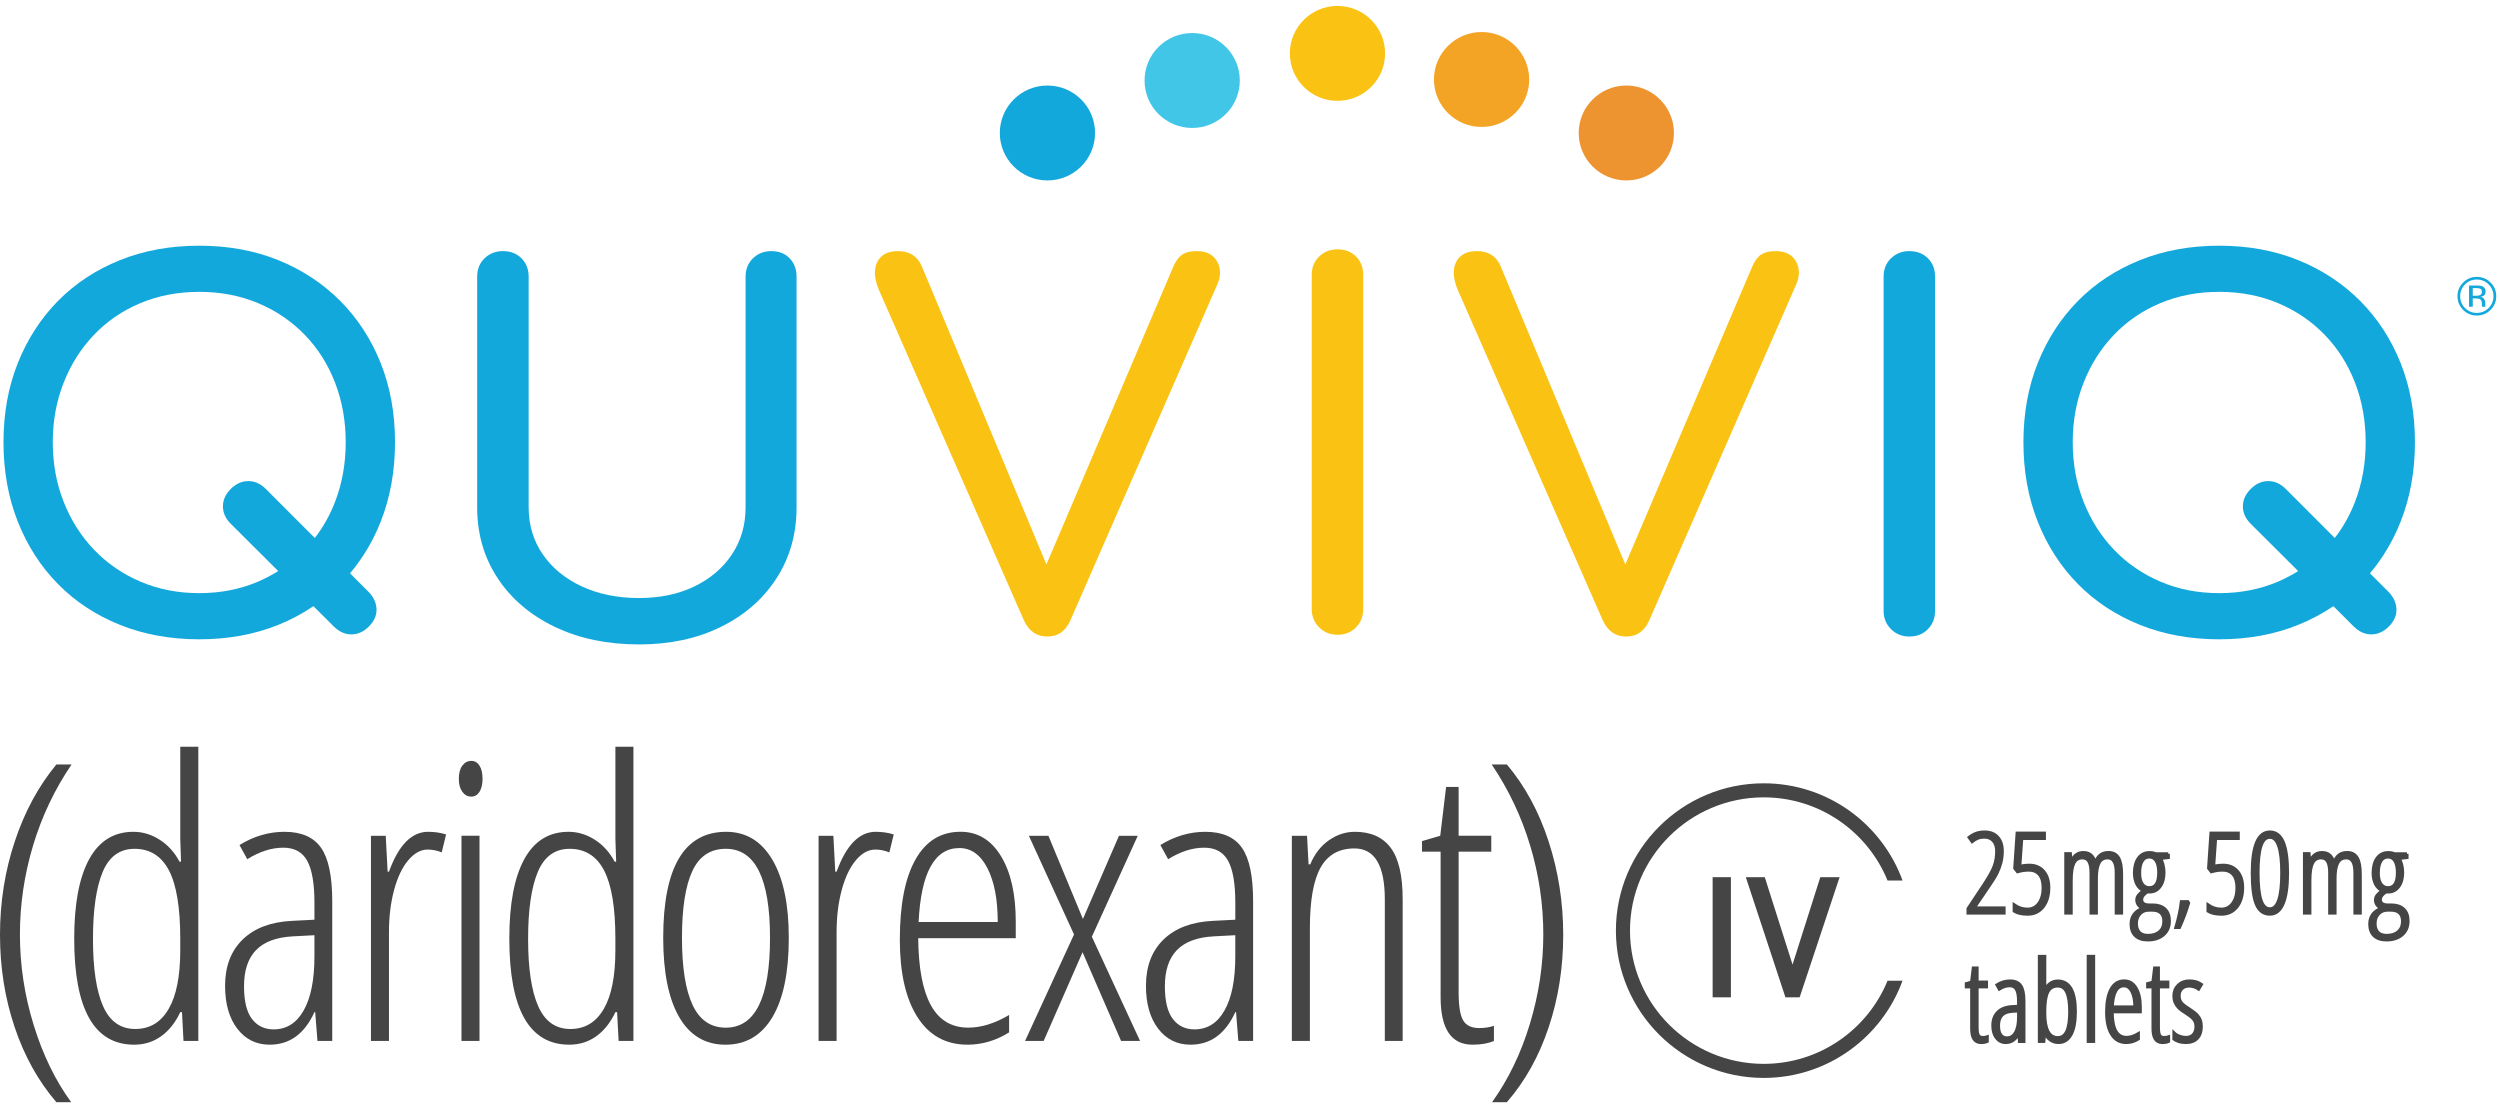<?xml version="1.0" encoding="UTF-8"?>
<svg xmlns="http://www.w3.org/2000/svg" width="252" height="112" viewBox="0 0 252 112" fill="none">
  <path d="M120.172 12.898C122.823 12.898 124.972 10.756 124.972 8.114C124.972 5.472 122.823 3.33 120.172 3.33C117.52 3.33 115.371 5.472 115.371 8.114C115.371 10.756 117.52 12.898 120.172 12.898Z" fill="#41C6E8"></path>
  <path d="M134.816 10.165C137.467 10.165 139.617 8.024 139.617 5.381C139.617 2.739 137.467 0.598 134.816 0.598C132.165 0.598 130.016 2.739 130.016 5.381C130.016 8.024 132.165 10.165 134.816 10.165Z" fill="#FAC314"></path>
  <path d="M134.817 63.986C134.084 63.986 133.469 63.737 132.97 63.24C132.472 62.744 132.223 62.13 132.223 61.401V27.72C132.223 26.957 132.472 26.336 132.97 25.855C133.469 25.375 134.084 25.133 134.817 25.133C135.582 25.133 136.205 25.373 136.688 25.855C137.169 26.336 137.413 26.957 137.413 27.72V61.397C137.413 62.127 137.171 62.74 136.688 63.236C136.205 63.735 135.582 63.986 134.817 63.986Z" fill="#FAC314"></path>
  <path d="M39.818 44.578C39.818 41.673 39.336 39.014 38.376 36.604C37.414 34.194 36.057 32.103 34.3 30.337C32.544 28.571 30.464 27.201 28.062 26.227C25.659 25.253 22.999 24.766 20.084 24.766C17.166 24.766 14.5 25.253 12.081 26.227C9.663 27.201 7.583 28.571 5.843 30.337C4.104 32.103 2.753 34.194 1.793 36.604C0.831 39.014 0.352 41.673 0.352 44.578C0.352 47.485 0.831 50.152 1.793 52.578C2.753 55.006 4.104 57.103 5.843 58.87C7.583 60.636 9.663 62.008 12.081 62.982C14.5 63.954 17.168 64.443 20.084 64.443C22.999 64.443 25.659 63.956 28.062 62.982C29.332 62.468 30.506 61.839 31.595 61.103L33.654 63.155C34.183 63.682 34.772 63.947 35.418 63.947C36.065 63.947 36.653 63.682 37.182 63.155C37.712 62.627 37.969 62.048 37.954 61.422C37.936 60.795 37.681 60.216 37.182 59.689L35.284 57.789C36.569 56.265 37.603 54.53 38.374 52.582C39.336 50.15 39.818 47.483 39.818 44.578ZM26.793 49.284C26.263 48.757 25.675 48.493 25.028 48.493C24.382 48.493 23.794 48.757 23.264 49.284C22.734 49.812 22.469 50.398 22.469 51.043C22.469 51.687 22.734 52.273 23.264 52.801L28.045 57.565C27.408 57.963 26.734 58.316 26.023 58.623C24.216 59.399 22.238 59.788 20.084 59.788C17.93 59.788 15.949 59.399 14.144 58.623C12.336 57.849 10.78 56.774 9.472 55.404C8.163 54.033 7.142 52.425 6.414 50.573C5.684 48.724 5.32 46.727 5.32 44.578C5.32 42.432 5.684 40.435 6.414 38.583C7.142 36.734 8.161 35.125 9.472 33.753C10.78 32.383 12.338 31.317 14.144 30.559C15.949 29.8 17.93 29.419 20.084 29.419C22.238 29.419 24.218 29.8 26.023 30.559C27.829 31.319 29.395 32.385 30.721 33.753C32.045 35.123 33.066 36.734 33.778 38.583C34.491 40.433 34.847 42.432 34.847 44.578C34.847 46.725 34.491 48.724 33.778 50.573C33.26 51.92 32.577 53.139 31.733 54.229L26.793 49.284Z" fill="#13A8DC"></path>
  <path d="M64.424 64.959C61.228 64.959 58.4 64.371 55.936 63.193C53.473 62.017 51.551 60.383 50.17 58.293C48.789 56.203 48.098 53.816 48.098 51.13V27.899C48.098 27.137 48.347 26.516 48.846 26.034C49.344 25.555 49.959 25.312 50.692 25.312C51.457 25.312 52.08 25.553 52.563 26.034C53.046 26.516 53.288 27.137 53.288 27.899V51.13C53.288 52.921 53.763 54.505 54.711 55.88C55.66 57.257 56.974 58.336 58.655 59.114C60.336 59.894 62.258 60.282 64.421 60.282C66.519 60.282 68.373 59.892 69.987 59.114C71.602 58.336 72.866 57.257 73.781 55.88C74.697 54.505 75.154 52.921 75.154 51.13V27.899C75.154 27.137 75.403 26.516 75.902 26.034C76.4 25.555 77.016 25.312 77.748 25.312C78.514 25.312 79.129 25.553 79.594 26.034C80.06 26.516 80.294 27.137 80.294 27.899V51.13C80.294 53.816 79.62 56.205 78.272 58.293C76.924 60.383 75.053 62.015 72.656 63.193C70.264 64.371 67.518 64.959 64.424 64.959Z" fill="#13A8DC"></path>
  <path d="M122.7 26.382C122.316 25.67 121.626 25.312 120.627 25.312C120.028 25.312 119.554 25.421 119.204 25.637C118.855 25.852 118.546 26.258 118.281 26.855L105.48 56.897L92.922 26.855C92.49 25.829 91.692 25.312 90.527 25.312C89.495 25.312 88.796 25.677 88.43 26.407C88.063 27.137 88.112 28.066 88.579 29.192L103.205 62.522C103.704 63.616 104.487 64.163 105.552 64.163C106.117 64.163 106.592 64.022 106.975 63.74C107.357 63.459 107.665 63.051 107.899 62.522L122.674 28.744C123.073 27.884 123.081 27.096 122.7 26.382Z" fill="#FAC314"></path>
  <path d="M181.05 26.382C180.667 25.67 179.977 25.312 178.978 25.312C178.38 25.312 177.905 25.421 177.555 25.637C177.206 25.852 176.896 26.258 176.632 26.855L163.831 56.897L151.273 26.855C150.841 25.829 150.043 25.312 148.878 25.312C147.846 25.312 147.147 25.677 146.78 26.407C146.414 27.137 146.465 28.066 146.93 29.192L161.556 62.522C162.055 63.616 162.838 64.163 163.903 64.163C164.468 64.163 164.943 64.022 165.326 63.74C165.708 63.459 166.016 63.051 166.25 62.522L181.025 28.744C181.424 27.884 181.432 27.096 181.05 26.382Z" fill="#FAC314"></path>
  <path d="M192.461 64.163C191.729 64.163 191.114 63.915 190.615 63.418C190.116 62.921 189.867 62.308 189.867 61.578V27.899C189.867 27.137 190.116 26.516 190.615 26.034C191.114 25.555 191.729 25.312 192.461 25.312C193.227 25.312 193.85 25.553 194.333 26.034C194.814 26.516 195.057 27.137 195.057 27.899V61.576C195.057 62.306 194.816 62.919 194.333 63.416C193.85 63.915 193.227 64.163 192.461 64.163Z" fill="#13A8DC"></path>
  <path d="M243.427 44.578C243.427 41.673 242.946 39.014 241.986 36.604C241.024 34.194 239.666 32.103 237.91 30.337C236.153 28.571 234.073 27.201 231.672 26.227C229.269 25.253 226.608 24.766 223.693 24.766C220.776 24.766 218.109 25.253 215.691 26.227C213.272 27.201 211.192 28.571 209.453 30.337C207.714 32.103 206.362 34.194 205.402 36.604C204.44 39.014 203.961 41.673 203.961 44.578C203.961 47.485 204.44 50.152 205.402 52.578C206.362 55.006 207.714 57.103 209.453 58.87C211.192 60.636 213.272 62.008 215.691 62.982C218.109 63.954 220.778 64.443 223.693 64.443C226.608 64.443 229.269 63.956 231.672 62.982C232.942 62.468 234.116 61.839 235.205 61.103L237.263 63.155C237.793 63.682 238.381 63.947 239.027 63.947C239.674 63.947 240.262 63.682 240.792 63.155C241.322 62.627 241.579 62.048 241.563 61.422C241.546 60.795 241.29 60.216 240.792 59.689L238.893 57.789C240.178 56.265 241.213 54.53 241.984 52.582C242.946 50.15 243.427 47.483 243.427 44.578ZM230.404 49.284C229.874 48.757 229.286 48.493 228.64 48.493C227.993 48.493 227.405 48.757 226.875 49.284C226.345 49.812 226.081 50.398 226.081 51.043C226.081 51.687 226.345 52.273 226.875 52.801L231.656 57.565C231.019 57.963 230.346 58.316 229.635 58.623C227.827 59.399 225.849 59.788 223.695 59.788C221.541 59.788 219.56 59.399 217.755 58.623C215.948 57.849 214.392 56.774 213.083 55.404C211.774 54.033 210.754 52.425 210.025 50.573C209.295 48.724 208.931 46.727 208.931 44.578C208.931 42.432 209.295 40.435 210.025 38.583C210.754 36.734 211.772 35.125 213.083 33.753C214.392 32.383 215.95 31.317 217.755 30.559C219.56 29.8 221.541 29.419 223.695 29.419C225.849 29.419 227.829 29.8 229.635 30.559C231.44 31.319 233.006 32.385 234.332 33.753C235.656 35.123 236.677 36.734 237.39 38.583C238.102 40.433 238.459 42.432 238.459 44.578C238.459 46.725 238.102 48.724 237.39 50.573C236.872 51.92 236.188 53.137 235.345 54.229L230.404 49.284Z" fill="#13A8DC"></path>
  <path d="M105.582 18.189C102.931 18.189 100.781 16.048 100.781 13.405C100.781 10.762 102.929 8.621 105.582 8.621C108.234 8.621 110.382 10.762 110.382 13.405C110.382 16.048 108.232 18.189 105.582 18.189Z" fill="#13A8DC"></path>
  <path d="M149.344 12.796C151.995 12.796 154.144 10.654 154.144 8.012C154.144 5.37 151.995 3.229 149.344 3.229C146.692 3.229 144.543 5.37 144.543 8.012C144.543 10.654 146.692 12.796 149.344 12.796Z" fill="#F4A425"></path>
  <path d="M201.999 92.024H198.387V91.595L200.013 89.144C200.513 88.385 200.848 87.778 201.02 87.32C201.191 86.862 201.277 86.351 201.277 85.787C201.277 85.354 201.164 85.01 200.94 84.754C200.716 84.498 200.41 84.37 200.025 84.37C199.771 84.37 199.549 84.407 199.36 84.483C199.172 84.558 198.981 84.671 198.79 84.82L198.498 84.409C198.755 84.215 199.002 84.077 199.24 83.997C199.477 83.916 199.75 83.877 200.06 83.877C200.615 83.877 201.047 84.05 201.357 84.393C201.666 84.737 201.82 85.203 201.82 85.789C201.82 86.192 201.775 86.571 201.686 86.926C201.596 87.281 201.47 87.628 201.304 87.97C201.14 88.311 200.87 88.754 200.49 89.299L199.006 91.486V91.531H202.001V92.024H201.999Z" fill="#454545" stroke="#454545" stroke-width="0.329" stroke-miterlimit="10"></path>
  <path d="M204.509 87.695C204.134 87.695 203.754 87.749 203.368 87.86L203.097 87.515L203.335 83.992H206.065V84.508H203.783L203.584 87.334C203.915 87.26 204.235 87.224 204.544 87.224C205.148 87.224 205.625 87.423 205.978 87.823C206.33 88.223 206.508 88.772 206.508 89.473C206.508 90.282 206.315 90.928 205.929 91.413C205.544 91.899 205.027 92.139 204.385 92.139C203.81 92.139 203.362 92.038 203.039 91.837V91.231C203.444 91.512 203.884 91.654 204.363 91.654C204.852 91.654 205.24 91.454 205.528 91.054C205.814 90.655 205.958 90.135 205.958 89.494C205.958 88.892 205.83 88.444 205.573 88.145C205.316 87.846 204.957 87.695 204.509 87.695Z" fill="#454545" stroke="#454545" stroke-width="0.329" stroke-miterlimit="10"></path>
  <path d="M213.327 92.024V87.962C213.327 86.962 213.033 86.462 212.445 86.462C212.04 86.462 211.75 86.636 211.57 86.987C211.391 87.337 211.304 87.853 211.304 88.534V92.024H210.786V87.962C210.786 87.455 210.714 87.079 210.571 86.832C210.427 86.584 210.205 86.462 209.903 86.462C209.506 86.462 209.218 86.642 209.037 87.001C208.858 87.36 208.766 87.942 208.766 88.75V92.025H208.242V86.062H208.684L208.729 86.892H208.778C209.017 86.262 209.422 85.947 209.997 85.947C210.328 85.947 210.589 86.035 210.78 86.211C210.971 86.388 211.109 86.644 211.193 86.98C211.337 86.613 211.512 86.349 211.722 86.188C211.933 86.027 212.203 85.945 212.538 85.945C212.99 85.945 213.321 86.118 213.532 86.465C213.742 86.813 213.845 87.366 213.845 88.129V92.025H213.327V92.024Z" fill="#454545" stroke="#454545" stroke-width="0.329" stroke-miterlimit="10"></path>
  <path d="M218.56 86.062V86.43L217.744 86.524C217.855 86.667 217.944 86.871 218.014 87.137C218.084 87.403 218.119 87.674 218.119 87.954C218.119 88.532 217.989 89.002 217.726 89.361C217.463 89.72 217.116 89.9 216.686 89.9H216.554L216.439 89.889C216.261 90.013 216.123 90.137 216.022 90.263C215.921 90.388 215.87 90.533 215.87 90.698C215.87 90.867 215.936 90.997 216.069 91.092C216.201 91.185 216.38 91.232 216.604 91.232H216.98C217.514 91.232 217.927 91.37 218.221 91.643C218.515 91.917 218.663 92.315 218.663 92.837C218.663 93.419 218.466 93.881 218.071 94.222C217.675 94.564 217.153 94.733 216.507 94.733C215.965 94.733 215.551 94.597 215.26 94.323C214.97 94.05 214.824 93.658 214.824 93.145C214.824 92.771 214.92 92.453 215.111 92.187C215.301 91.921 215.601 91.711 216.01 91.558C215.827 91.478 215.679 91.366 215.566 91.222C215.453 91.079 215.399 90.908 215.399 90.712C215.399 90.533 215.459 90.372 215.578 90.23C215.697 90.089 215.868 89.939 216.088 89.776C215.782 89.637 215.553 89.412 215.397 89.101C215.241 88.788 215.163 88.424 215.163 88.002C215.163 87.368 215.297 86.869 215.566 86.502C215.835 86.136 216.203 85.953 216.669 85.953C216.918 85.953 217.128 85.992 217.298 86.07H218.56V86.062ZM215.338 93.097C215.338 93.473 215.436 93.768 215.632 93.982C215.829 94.195 216.127 94.3 216.522 94.3C217.015 94.3 217.407 94.172 217.695 93.916C217.983 93.66 218.127 93.308 218.127 92.86C218.127 92.501 218.03 92.224 217.833 92.028C217.636 91.832 217.35 91.734 216.976 91.734H216.591C216.23 91.734 215.932 91.861 215.695 92.111C215.457 92.361 215.338 92.689 215.338 93.097ZM215.664 88.006C215.664 88.493 215.753 88.862 215.934 89.115C216.113 89.365 216.353 89.491 216.651 89.491C217.292 89.491 217.611 88.979 217.611 87.952C217.611 87.457 217.529 87.071 217.366 86.791C217.202 86.514 216.965 86.374 216.651 86.374C216.332 86.374 216.086 86.518 215.917 86.803C215.747 87.088 215.664 87.49 215.664 88.006Z" fill="#454545" stroke="#454545" stroke-width="0.329" stroke-miterlimit="10"></path>
  <path d="M220.602 91.025C220.358 91.849 220.055 92.666 219.687 93.476H219.34C219.616 92.542 219.799 91.683 219.891 90.898H220.526L220.602 91.025Z" fill="#454545" stroke="#454545" stroke-width="0.329" stroke-miterlimit="10"></path>
  <path d="M224.048 87.695C223.673 87.695 223.293 87.749 222.907 87.86L222.637 87.515L222.874 83.992H225.605V84.508H223.322L223.123 87.334C223.455 87.26 223.774 87.224 224.084 87.224C224.687 87.224 225.164 87.423 225.517 87.823C225.869 88.223 226.047 88.772 226.047 89.473C226.047 90.282 225.854 90.928 225.468 91.413C225.083 91.899 224.567 92.139 223.924 92.139C223.349 92.139 222.901 92.038 222.578 91.837V91.231C222.983 91.512 223.423 91.654 223.902 91.654C224.391 91.654 224.779 91.454 225.067 91.054C225.353 90.655 225.497 90.135 225.497 89.494C225.497 88.892 225.369 88.444 225.112 88.145C224.855 87.846 224.498 87.695 224.048 87.695Z" fill="#454545" stroke="#454545" stroke-width="0.329" stroke-miterlimit="10"></path>
  <path d="M230.574 87.997C230.574 89.356 230.426 90.386 230.13 91.087C229.834 91.787 229.392 92.137 228.803 92.137C228.182 92.137 227.732 91.812 227.456 91.166C227.177 90.52 227.039 89.462 227.039 87.997C227.039 85.249 227.627 83.875 228.803 83.875C229.413 83.875 229.861 84.217 230.147 84.898C230.432 85.579 230.574 86.611 230.574 87.997ZM227.6 87.997C227.6 89.206 227.697 90.112 227.89 90.714C228.083 91.318 228.387 91.618 228.803 91.618C229.608 91.618 230.011 90.411 230.011 87.997C230.011 85.593 229.608 84.391 228.803 84.391C228.389 84.391 228.083 84.688 227.89 85.282C227.697 85.874 227.6 86.78 227.6 87.997Z" fill="#454545" stroke="#454545" stroke-width="0.329" stroke-miterlimit="10"></path>
  <path d="M237.386 92.024V87.962C237.386 86.962 237.092 86.462 236.503 86.462C236.098 86.462 235.808 86.636 235.629 86.987C235.45 87.337 235.362 87.853 235.362 88.534V92.024H234.844V87.962C234.844 87.455 234.772 87.079 234.63 86.832C234.486 86.584 234.264 86.462 233.962 86.462C233.565 86.462 233.276 86.642 233.095 87.001C232.916 87.36 232.825 87.942 232.825 88.75V92.025H232.301V86.062H232.743L232.788 86.892H232.836C233.076 86.262 233.481 85.947 234.055 85.947C234.387 85.947 234.647 86.035 234.838 86.211C235.029 86.388 235.167 86.644 235.251 86.98C235.395 86.613 235.571 86.349 235.781 86.188C235.991 86.027 236.262 85.945 236.597 85.945C237.049 85.945 237.38 86.118 237.59 86.465C237.8 86.813 237.904 87.366 237.904 88.129V92.025H237.386V92.024Z" fill="#454545" stroke="#454545" stroke-width="0.329" stroke-miterlimit="10"></path>
  <path d="M242.618 86.062V86.43L241.802 86.524C241.913 86.667 242.003 86.871 242.073 87.137C242.143 87.403 242.178 87.674 242.178 87.954C242.178 88.532 242.047 89.002 241.785 89.361C241.522 89.72 241.175 89.9 240.745 89.9H240.612L240.497 89.889C240.32 90.013 240.182 90.137 240.081 90.263C239.979 90.388 239.929 90.533 239.929 90.698C239.929 90.867 239.995 90.997 240.127 91.092C240.26 91.185 240.439 91.232 240.663 91.232H241.039C241.572 91.232 241.985 91.37 242.279 91.643C242.573 91.917 242.721 92.315 242.721 92.837C242.721 93.419 242.525 93.881 242.129 94.222C241.734 94.564 241.212 94.733 240.565 94.733C240.024 94.733 239.609 94.597 239.319 94.323C239.029 94.05 238.883 93.658 238.883 93.145C238.883 92.771 238.978 92.453 239.169 92.187C239.36 91.921 239.66 91.711 240.069 91.558C239.886 91.478 239.738 91.366 239.625 91.222C239.512 91.079 239.457 90.908 239.457 90.712C239.457 90.533 239.518 90.372 239.636 90.23C239.755 90.089 239.927 89.939 240.147 89.776C239.841 89.637 239.611 89.412 239.455 89.101C239.3 88.788 239.222 88.424 239.222 88.002C239.222 87.368 239.356 86.869 239.625 86.502C239.894 86.136 240.262 85.953 240.727 85.953C240.976 85.953 241.187 85.992 241.356 86.07H242.618V86.062ZM239.397 93.097C239.397 93.473 239.494 93.768 239.691 93.982C239.888 94.195 240.186 94.3 240.581 94.3C241.074 94.3 241.465 94.172 241.753 93.916C242.042 93.66 242.186 93.308 242.186 92.86C242.186 92.501 242.088 92.224 241.892 92.028C241.695 91.832 241.409 91.734 241.035 91.734H240.649C240.289 91.734 239.991 91.861 239.753 92.111C239.516 92.361 239.397 92.689 239.397 93.097ZM239.722 88.006C239.722 88.493 239.812 88.862 239.993 89.115C240.172 89.365 240.412 89.491 240.71 89.491C241.35 89.491 241.67 88.979 241.67 87.952C241.67 87.457 241.588 87.071 241.424 86.791C241.261 86.514 241.023 86.374 240.71 86.374C240.39 86.374 240.145 86.518 239.975 86.803C239.806 87.088 239.722 87.49 239.722 88.006Z" fill="#454545" stroke="#454545" stroke-width="0.329" stroke-miterlimit="10"></path>
  <path d="M199.876 104.592C200.038 104.592 200.182 104.571 200.306 104.526V104.966C200.145 105.04 199.936 105.077 199.683 105.077C199.066 105.077 198.756 104.617 198.756 103.697V99.465H198.215V99.156L198.745 99.003L198.916 97.584H199.28V99.003H200.229V99.465H199.28V103.548C199.28 103.951 199.325 104.225 199.413 104.373C199.5 104.518 199.654 104.592 199.876 104.592Z" fill="#454545" stroke="#454545" stroke-width="0.329" stroke-miterlimit="10"></path>
  <path d="M203.572 104.965L203.506 104.131H203.485C203.198 104.761 202.764 105.076 202.184 105.076C201.794 105.076 201.481 104.92 201.243 104.612C201.006 104.301 200.887 103.888 200.887 103.368C200.887 102.799 201.058 102.351 201.399 102.019C201.74 101.687 202.221 101.507 202.838 101.478L203.483 101.445V100.95C203.483 100.393 203.413 99.987 203.272 99.733C203.132 99.479 202.9 99.351 202.577 99.351C202.234 99.351 201.886 99.463 201.529 99.686L201.303 99.275C201.718 99.019 202.155 98.891 202.61 98.891C203.103 98.891 203.457 99.046 203.676 99.354C203.892 99.665 204.001 100.181 204.001 100.907V104.969H203.572V104.965ZM202.299 104.631C202.675 104.631 202.965 104.447 203.173 104.078C203.381 103.709 203.485 103.189 203.485 102.514V101.893L202.861 101.926C202.38 101.951 202.022 102.085 201.788 102.324C201.555 102.564 201.438 102.914 201.438 103.376C201.438 103.808 201.516 104.125 201.67 104.327C201.823 104.53 202.034 104.631 202.299 104.631Z" fill="#454545" stroke="#454545" stroke-width="0.329" stroke-miterlimit="10"></path>
  <path d="M207.432 98.898C208.601 98.898 209.187 99.923 209.187 101.97C209.187 102.981 209.041 103.752 208.751 104.282C208.46 104.811 208.042 105.075 207.493 105.075C207.206 105.075 206.945 104.996 206.71 104.839C206.474 104.681 206.279 104.449 206.125 104.14H206.081L206.009 104.965H205.578V96.412H206.102V99.067L206.081 99.787H206.125C206.441 99.195 206.875 98.898 207.432 98.898ZM207.409 99.381C206.949 99.381 206.616 99.583 206.41 99.987C206.203 100.391 206.1 101.05 206.1 101.97V102.108C206.1 103.771 206.544 104.604 207.43 104.604C207.835 104.604 208.137 104.39 208.338 103.961C208.538 103.533 208.638 102.869 208.638 101.972C208.638 101.111 208.54 100.464 208.346 100.032C208.153 99.597 207.839 99.381 207.409 99.381Z" fill="#454545" stroke="#454545" stroke-width="0.329" stroke-miterlimit="10"></path>
  <path d="M211.028 104.965H210.504V96.412H211.028V104.965Z" fill="#454545" stroke="#454545" stroke-width="0.329" stroke-miterlimit="10"></path>
  <path d="M214.328 105.076C213.695 105.076 213.21 104.808 212.87 104.27C212.529 103.733 212.359 102.985 212.359 102.025C212.359 101.006 212.511 100.228 212.815 99.692C213.119 99.154 213.555 98.887 214.126 98.887C214.622 98.887 215.014 99.121 215.3 99.593C215.586 100.065 215.73 100.699 215.73 101.497V101.98H212.895C212.903 102.848 213.025 103.5 213.265 103.931C213.505 104.363 213.867 104.579 214.352 104.579C214.728 104.579 215.123 104.457 215.538 104.21V104.717C215.152 104.957 214.751 105.076 214.328 105.076ZM214.091 99.36C213.37 99.36 212.975 100.076 212.905 101.509H215.205C215.205 100.853 215.105 100.331 214.905 99.942C214.704 99.554 214.432 99.36 214.091 99.36Z" fill="#454545" stroke="#454545" stroke-width="0.329" stroke-miterlimit="10"></path>
  <path d="M218.153 104.592C218.315 104.592 218.459 104.571 218.584 104.526V104.966C218.422 105.04 218.214 105.077 217.961 105.077C217.343 105.077 217.034 104.617 217.034 103.697V99.465H216.492V99.156L217.022 99.003L217.193 97.584H217.557V99.003H218.506V99.465H217.557V103.548C217.557 103.951 217.602 104.225 217.69 104.373C217.778 104.518 217.933 104.592 218.153 104.592Z" fill="#454545" stroke="#454545" stroke-width="0.329" stroke-miterlimit="10"></path>
  <path d="M221.881 103.471C221.881 103.973 221.748 104.365 221.483 104.649C221.219 104.932 220.837 105.076 220.336 105.076C220.064 105.076 219.826 105.041 219.62 104.971C219.413 104.901 219.254 104.823 219.141 104.74V104.131C219.277 104.266 219.456 104.375 219.682 104.458C219.906 104.54 220.136 104.583 220.371 104.583C220.681 104.583 220.923 104.482 221.1 104.28C221.277 104.078 221.365 103.808 221.365 103.473C221.365 103.209 221.3 102.985 221.174 102.805C221.047 102.625 220.806 102.417 220.449 102.186C220.04 101.93 219.762 101.724 219.614 101.571C219.464 101.417 219.349 101.245 219.265 101.054C219.183 100.864 219.141 100.637 219.141 100.373C219.141 99.944 219.287 99.589 219.577 99.31C219.867 99.03 220.237 98.889 220.685 98.889C221.166 98.889 221.569 99.003 221.892 99.23L221.622 99.686C221.32 99.484 221 99.383 220.662 99.383C220.352 99.383 220.107 99.475 219.924 99.655C219.74 99.836 219.647 100.076 219.647 100.373C219.647 100.637 219.709 100.858 219.834 101.035C219.959 101.214 220.223 101.429 220.629 101.681C221.026 101.941 221.298 102.149 221.445 102.304C221.591 102.46 221.702 102.632 221.774 102.821C221.846 103.009 221.881 103.226 221.881 103.471Z" fill="#454545" stroke="#454545" stroke-width="0.329" stroke-miterlimit="10"></path>
  <path d="M0 94.232C0 90.941 0.497 87.8 1.492 84.808C2.487 81.815 3.883 79.234 5.681 77.061H7.212C5.504 79.576 4.209 82.304 3.328 85.246C2.448 88.189 2.008 91.171 2.008 94.195C2.008 97.283 2.469 100.326 3.394 103.324C4.32 106.322 5.578 108.915 7.173 111.1H5.681C3.858 108.979 2.456 106.456 1.474 103.534C0.491 100.609 0 97.51 0 94.232Z" fill="#454545"></path>
  <path d="M13.524 105.304C9.494 105.304 7.48 101.741 7.48 94.612C7.48 91.106 7.985 88.435 8.992 86.599C9.999 84.763 11.485 83.846 13.448 83.846C14.379 83.846 15.261 84.111 16.096 84.645C16.932 85.179 17.598 85.916 18.094 86.856H18.248L18.172 84.55V75.269H19.989V104.923H18.497L18.344 102.026H18.172C17.676 103.08 17.031 103.891 16.24 104.456C15.45 105.022 14.544 105.304 13.524 105.304ZM13.638 103.722C15.091 103.722 16.211 103.053 16.994 101.712C17.779 100.371 18.17 98.399 18.17 95.794V94.612C18.17 91.486 17.791 89.198 17.033 87.742C16.273 86.287 15.117 85.561 13.562 85.561C12.071 85.561 11 86.339 10.349 87.896C9.699 89.452 9.373 91.703 9.373 94.651C9.373 97.624 9.71 99.88 10.388 101.417C11.064 102.954 12.147 103.722 13.638 103.722Z" fill="#454545"></path>
  <path d="M32 104.924L31.771 102.026H31.695C30.7 104.211 29.196 105.304 27.18 105.304C25.829 105.304 24.742 104.768 23.92 103.693C23.098 102.62 22.688 101.18 22.688 99.377C22.688 97.407 23.279 95.849 24.466 94.698C25.652 93.549 27.315 92.922 29.457 92.821L31.695 92.707V90.991C31.695 89.06 31.453 87.653 30.968 86.77C30.483 85.887 29.681 85.447 28.559 85.447C27.373 85.447 26.162 85.835 24.925 86.609L24.14 85.179C25.581 84.29 27.093 83.846 28.672 83.846C30.38 83.846 31.611 84.383 32.363 85.457C33.114 86.53 33.49 88.325 33.49 90.84V104.924H32ZM27.584 103.761C28.884 103.761 29.895 103.123 30.614 101.846C31.334 100.569 31.695 98.762 31.695 96.423V94.269L29.533 94.384C27.862 94.473 26.623 94.933 25.813 95.766C25.003 96.598 24.598 97.815 24.598 99.416C24.598 100.916 24.865 102.015 25.4 102.713C25.938 103.412 26.664 103.761 27.584 103.761Z" fill="#454545"></path>
  <path d="M43.149 83.846C43.8 83.846 44.406 83.935 44.966 84.112L44.526 85.922C44.067 85.732 43.595 85.637 43.11 85.637C42.409 85.637 41.755 85.996 41.149 86.714C40.544 87.432 40.068 88.432 39.724 89.716C39.379 90.999 39.208 92.416 39.208 93.966V104.926H37.391V84.246H38.882L39.073 87.867H39.208C40.179 85.187 41.492 83.846 43.149 83.846Z" fill="#454545"></path>
  <path d="M46.25 78.508C46.25 77.935 46.367 77.491 46.604 77.175C46.84 76.856 47.144 76.697 47.512 76.697C47.857 76.697 48.129 76.856 48.334 77.175C48.538 77.493 48.64 77.937 48.64 78.508C48.64 79.055 48.538 79.49 48.334 79.814C48.129 80.138 47.855 80.299 47.512 80.299C47.142 80.299 46.84 80.138 46.604 79.814C46.367 79.49 46.25 79.055 46.25 78.508ZM48.334 104.923H46.517V84.245H48.334V104.923Z" fill="#454545"></path>
  <path d="M57.383 105.304C53.354 105.304 51.34 101.741 51.34 94.612C51.34 91.106 51.844 88.435 52.851 86.599C53.858 84.763 55.344 83.846 57.307 83.846C58.238 83.846 59.12 84.111 59.956 84.645C60.791 85.179 61.457 85.916 61.954 86.856H62.108L62.032 84.55V75.269H63.849V104.923H62.357L62.203 102.026H62.032C61.535 103.08 60.89 103.891 60.1 104.456C59.307 105.022 58.403 105.304 57.383 105.304ZM57.498 103.722C58.951 103.722 60.07 103.053 60.853 101.712C61.638 100.371 62.03 98.399 62.03 95.794V94.612C62.03 91.486 61.65 89.198 60.892 87.742C60.133 86.287 58.976 85.561 57.422 85.561C55.93 85.561 54.859 86.339 54.209 87.896C53.558 89.452 53.233 91.703 53.233 94.651C53.233 97.624 53.57 99.88 54.248 101.417C54.921 102.954 56.006 103.722 57.498 103.722Z" fill="#454545"></path>
  <path d="M79.51 94.537C79.51 98.019 78.959 100.683 77.857 102.533C76.755 104.382 75.177 105.306 73.124 105.306C71.097 105.306 69.545 104.382 68.468 102.533C67.391 100.683 66.852 98.019 66.852 94.537C66.852 87.409 68.969 83.846 73.2 83.846C75.189 83.846 76.739 84.779 77.847 86.648C78.955 88.515 79.51 91.145 79.51 94.537ZM68.743 94.537C68.743 97.522 69.099 99.777 69.814 101.302C70.528 102.828 71.642 103.588 73.161 103.588C76.131 103.588 77.617 100.571 77.617 94.535C77.617 88.55 76.131 85.559 73.161 85.559C71.605 85.559 70.48 86.308 69.786 87.809C69.089 89.309 68.743 91.552 68.743 94.537Z" fill="#454545"></path>
  <path d="M88.27 83.846C88.921 83.846 89.527 83.935 90.088 84.112L89.647 85.922C89.188 85.732 88.716 85.637 88.231 85.637C87.53 85.637 86.876 85.996 86.27 86.714C85.665 87.432 85.189 88.432 84.845 89.716C84.5 90.999 84.329 92.416 84.329 93.966V104.926H82.512V84.246H84.004L84.194 87.867H84.329C85.3 85.187 86.613 83.846 88.27 83.846Z" fill="#454545"></path>
  <path d="M97.529 105.304C95.336 105.304 93.65 104.374 92.471 102.511C91.291 100.65 90.703 98.055 90.703 94.725C90.703 91.193 91.229 88.498 92.281 86.635C93.332 84.773 94.845 83.842 96.822 83.842C98.544 83.842 99.901 84.659 100.896 86.291C101.891 87.923 102.388 90.126 102.388 92.895V94.572H92.557C92.582 97.584 93.009 99.839 93.839 101.337C94.666 102.837 95.922 103.586 97.607 103.586C98.908 103.586 100.277 103.161 101.718 102.31V104.062C100.39 104.893 98.996 105.304 97.529 105.304ZM96.707 85.484C94.209 85.484 92.838 87.968 92.596 92.936H100.571C100.571 90.661 100.222 88.851 99.529 87.504C98.832 86.159 97.891 85.484 96.707 85.484Z" fill="#454545"></path>
  <path d="M108.261 94.194L103.71 84.246H105.679L109.159 92.632L112.793 84.246H114.686L110.059 94.423L114.916 104.924H113.003L109.122 95.985L105.202 104.924H103.328L108.261 94.194Z" fill="#454545"></path>
  <path d="M124.823 104.924L124.593 102.026H124.517C123.522 104.211 122.018 105.304 120.005 105.304C118.653 105.304 117.566 104.768 116.744 103.693C115.923 102.62 115.512 101.18 115.512 99.377C115.512 97.407 116.104 95.849 117.29 94.698C118.476 93.549 120.139 92.922 122.281 92.821L124.519 92.707V90.991C124.519 89.06 124.277 87.653 123.792 86.77C123.308 85.887 122.505 85.447 121.383 85.447C120.197 85.447 118.986 85.835 117.749 86.609L116.965 85.179C118.406 84.29 119.917 83.846 121.496 83.846C123.204 83.846 124.435 84.383 125.187 85.457C125.939 86.53 126.314 88.325 126.314 90.84V104.924H124.823ZM120.404 103.761C121.705 103.761 122.715 103.123 123.436 101.846C124.157 100.569 124.517 98.762 124.517 96.423V94.269L122.355 94.384C120.684 94.473 119.446 94.933 118.635 95.766C117.825 96.598 117.42 97.815 117.42 99.416C117.42 100.916 117.689 102.015 118.223 102.713C118.76 103.412 119.487 103.761 120.404 103.761Z" fill="#454545"></path>
  <path d="M139.59 104.924V90.667C139.59 87.236 138.57 85.522 136.531 85.522C134.975 85.522 133.837 86.165 133.117 87.448C132.396 88.73 132.036 90.77 132.036 93.565V104.924H130.219V84.246H131.749L131.903 87.124H132.075C132.507 86.081 133.132 85.274 133.948 84.704C134.764 84.131 135.637 83.846 136.568 83.846C138.174 83.846 139.38 84.383 140.182 85.457C140.984 86.53 141.388 88.255 141.388 90.63V104.924H139.59Z" fill="#454545"></path>
  <path d="M149.097 103.628C149.658 103.628 150.154 103.552 150.588 103.399V104.924C150.028 105.178 149.307 105.304 148.427 105.304C146.284 105.304 145.213 103.711 145.213 100.521V85.845H143.34V84.778L145.176 84.244L145.768 79.326H147.03V84.244H150.32V85.845H147.03V100.004C147.03 101.402 147.184 102.355 147.49 102.863C147.796 103.373 148.331 103.628 149.097 103.628Z" fill="#454545"></path>
  <path d="M157.573 94.232C157.573 97.51 157.086 100.613 156.11 103.541C155.135 106.47 153.729 108.989 151.894 111.099H150.402C152.048 108.799 153.32 106.163 154.217 103.19C155.117 100.217 155.565 97.219 155.565 94.195C155.565 91.158 155.125 88.177 154.245 85.246C153.364 82.318 152.071 79.589 150.363 77.061H151.894C153.717 79.221 155.119 81.806 156.101 84.817C157.08 87.828 157.573 90.966 157.573 94.232Z" fill="#454545"></path>
  <path d="M172.633 100.53V88.42H174.475V100.53H172.633Z" fill="#454545"></path>
  <path d="M181.404 100.53H179.971L175.977 88.42H177.889L180.688 97.231L183.486 88.42H185.432L181.404 100.53Z" fill="#454545"></path>
  <path d="M190.265 98.855C188.257 103.765 183.423 107.237 177.783 107.237C170.351 107.237 164.304 101.211 164.304 93.805C164.304 86.4 170.351 80.374 177.783 80.374C183.423 80.374 188.257 83.846 190.265 88.756H191.778C189.698 83.05 184.22 78.957 177.783 78.957C169.567 78.957 162.883 85.618 162.883 93.805C162.883 101.993 169.567 108.654 177.783 108.654C184.218 108.654 189.696 104.561 191.776 98.855H190.265Z" fill="#454545"></path>
  <path d="M163.933 18.189C166.585 18.189 168.734 16.047 168.734 13.405C168.734 10.763 166.585 8.621 163.933 8.621C161.282 8.621 159.133 10.763 159.133 13.405C159.133 16.047 161.282 18.189 163.933 18.189Z" fill="#ED9431"></path>
  <path d="M251.049 31.235C250.667 31.617 250.206 31.807 249.664 31.807C249.123 31.807 248.661 31.617 248.282 31.235C247.904 30.854 247.715 30.394 247.715 29.853C247.715 29.317 247.906 28.859 248.287 28.479C248.667 28.1 249.127 27.91 249.664 27.91C250.206 27.91 250.667 28.1 251.049 28.479C251.431 28.857 251.622 29.315 251.622 29.853C251.622 30.392 251.431 30.852 251.049 31.235ZM248.476 28.669C248.149 28.997 247.986 29.391 247.986 29.855C247.986 30.322 248.147 30.72 248.472 31.048C248.8 31.378 249.195 31.541 249.662 31.541C250.13 31.541 250.525 31.376 250.852 31.048C251.179 30.72 251.343 30.32 251.343 29.855C251.343 29.391 251.179 28.997 250.852 28.669C250.523 28.339 250.128 28.176 249.662 28.176C249.201 28.176 248.805 28.341 248.476 28.669ZM249.627 28.778C249.894 28.778 250.089 28.803 250.213 28.855C250.436 28.947 250.547 29.129 250.547 29.397C250.547 29.589 250.476 29.729 250.336 29.82C250.262 29.868 250.159 29.901 250.027 29.923C250.194 29.95 250.317 30.02 250.395 30.132C250.472 30.245 250.511 30.355 250.511 30.464V30.621C250.511 30.67 250.513 30.724 250.517 30.78C250.521 30.837 250.527 30.874 250.537 30.891L250.55 30.918H250.196C250.194 30.91 250.192 30.905 250.19 30.897C250.188 30.889 250.186 30.881 250.184 30.874L250.176 30.806V30.637C250.176 30.39 250.108 30.227 249.974 30.148C249.894 30.101 249.754 30.08 249.553 30.08H249.255V30.92H248.878V28.782H249.627V28.778ZM250.036 29.115C249.941 29.063 249.789 29.036 249.579 29.036H249.255V29.81H249.596C249.756 29.81 249.877 29.795 249.956 29.762C250.104 29.703 250.178 29.591 250.178 29.428C250.178 29.273 250.132 29.168 250.036 29.115Z" fill="#13A8DC"></path>
</svg>
